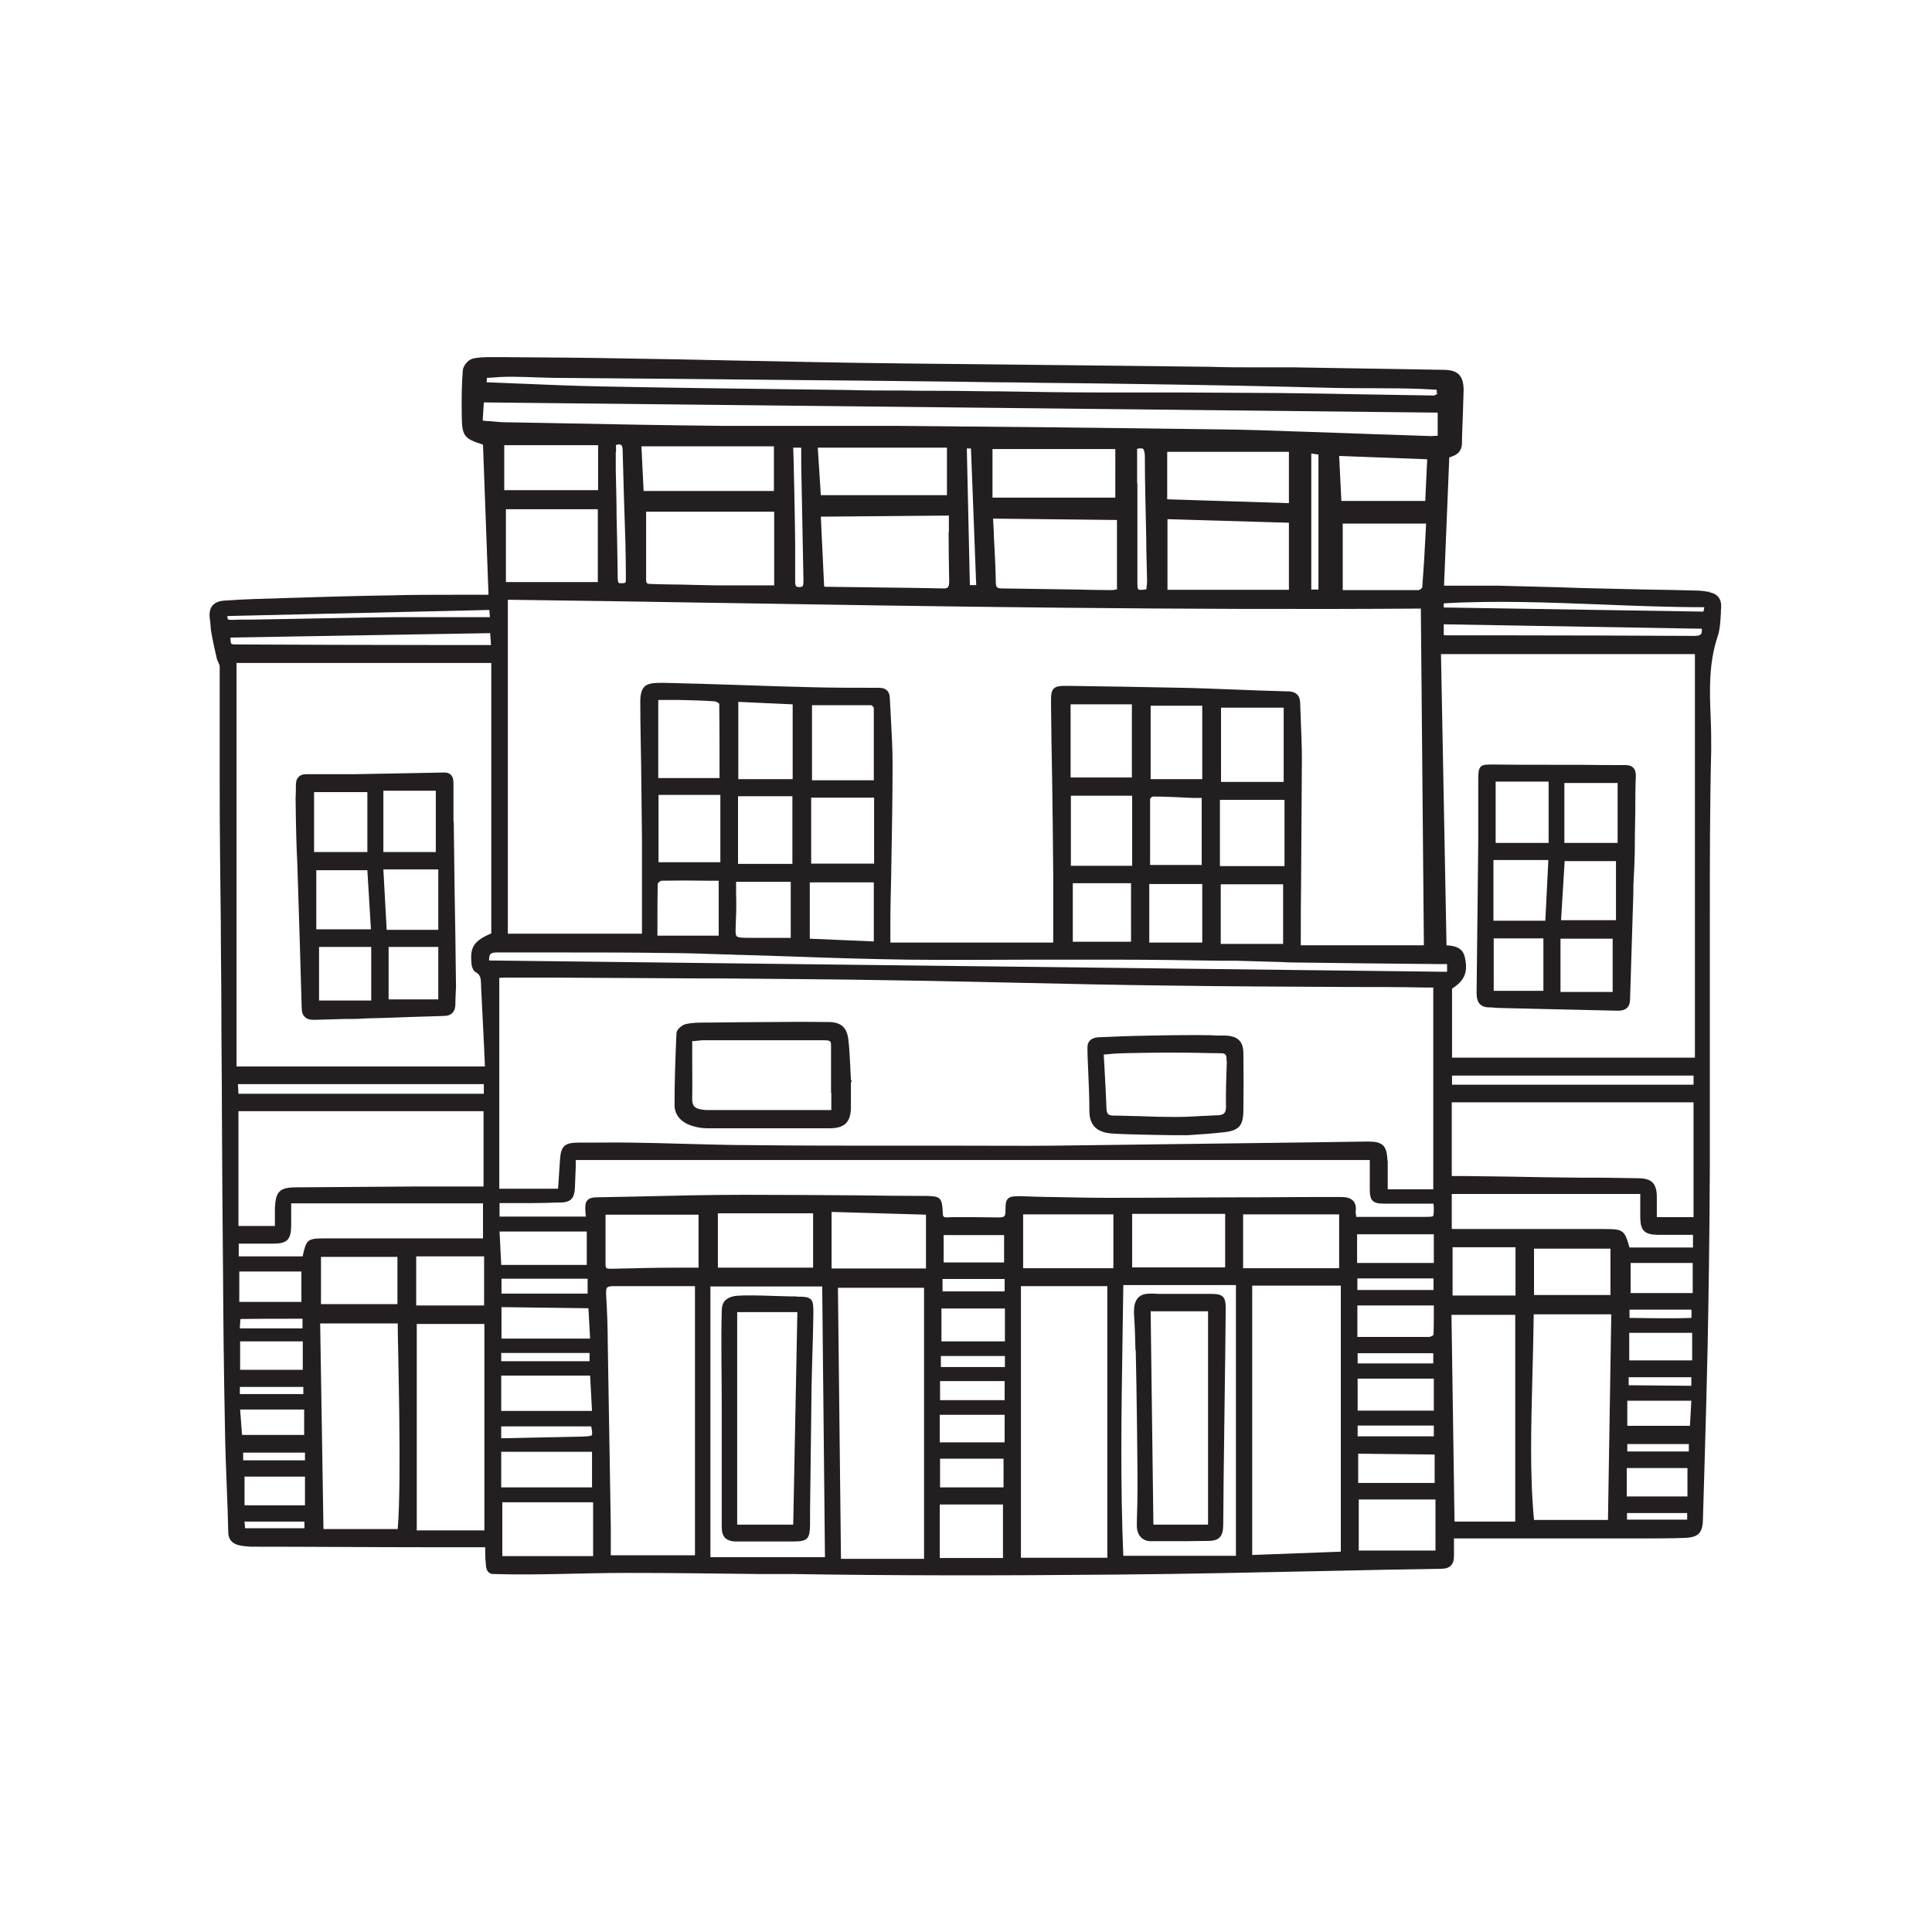<svg viewBox="0 0 700 700" version="1.1" xmlns="http://www.w3.org/2000/svg" data-name="Layer 1" id="Layer_1">
  <defs>
    <style>
      .cls-1 {
        fill: #231f20;
        stroke-width: 0px;
      }
    </style>
  </defs>
  <path d="M619.6,214.4h-.8c-1-.2-2.1-.3-3.1-.4-6.3-.2-12.6-.3-18.9-.4-5.9-.1-11.8-.3-17.7-.4-4.5-.1-9-.2-13.5-.4-7.5-.2-15.2-.4-22.8-.6-4.6,0-9.1,0-13.9,0-1.9,0-3.8,0-5.7,0l1.9-46.5s0,0,.1,0c1.9-.6,4.4-1.5,4.5-5.1,0-3.2.2-6.5.3-9.7.1-3.1.2-6.4.3-9.5,0-5.2-2-7.4-7.3-7.4-16.4-.3-35.4-.6-54.2-.9-4.3,0-8.7,0-13,0-5.7,0-11.7,0-17.5-.2-6.3-.1-99.1-1.1-110.1-1.2-21.1-.2-42.5-.7-63.3-1.1-12.5-.3-25-.5-37.5-.7-15-.3-30.2-.4-45-.5h-4.3c-2.4,0-4.8,0-7,.6-1.6.5-3.3,2.6-3.4,4.1-.4,4.8-.5,10-.4,16.4.1,7.4.7,8.4,7.7,10.6l2,54.4h-.6c-.9,0-1.6,0-2.4,0-3.2,0-6.4,0-9.6,0-7.3,0-14.8,0-22.2.2-13.4.2-26.7.6-39.2,1-7.3.2-14.4.4-21.5.9-2.2.1-3.7.8-4.6,1.9-.9,1.2-1.2,2.8-.8,5.2.1.6.1,1.3.2,1.9,0,.7.1,1.5.2,2.2.6,3.4,1.3,6.6,2,9.6.1.6.4,1.1.6,1.6.3.6.5,1.1.5,1.6,0,6.4,0,12.8,0,19.2,0,7.6,0,15.5,0,23.2,0,16.8.2,33.8.4,50.3,0,10.4.2,20.8.2,31.2,0,12.7.2,25.5.2,38.2.1,18.8.2,37.7.4,56.5.1,18,.3,37.3.7,56.8.1,7.6.4,15.3.7,22.7.2,5.1.4,10.3.5,15.4,0,2.5,1.3,4.1,3.6,4.7,1.5.4,3,.5,4.6.6,22.1,0,44.2.2,66.2.2h.9c4.1,0,8.3,0,12.5,0h5.3s0,1.8,0,1.8c0,1.7.1,3.4.3,5.1.1,1.1.6,2.2,1.6,2.6.4.2.9.2,1.3.2,15.9.5,31.9-.4,47.8-.4,15.9,0,31.9.2,47.8.4.2,0,.5,0,.7,0h11.6c37,.6,75.6.6,117.8.2,25.3-.2,51-.8,75.9-1.3,13.6-.3,27.7-.6,41.6-.8,3.1,0,4.6-1.5,4.6-4.6v-6.4h5s24.7,0,24.7,0c13.6,0,27.2,0,40.9,0,3.6,0,8.4,0,13.2-.2,4.7-.2,6.3-1.8,6.4-6.6.2-6.8.4-13.7.6-20.5.4-13.8.8-28,1.1-42,.4-20.3.7-41.7.8-65.5,0-13.4,0-26.9,0-40.1,0-10.5,0-21,0-31.5,0-6,0-12,0-17.9,0-20.1,0-40.9.5-61.3,0-4,0-8-.2-11.9-.4-9.7-.7-19.6,2.5-29.2.9-2.6,1-5.5,1.2-8.3,0-.8,0-1.6.1-2.3.2-3.1-1.4-5.1-4.4-5.5ZM176.3,136.9c1.6,0,3.2-.2,4.8-.3,6-.3,12.9.2,19,.3,29.5.2,59.4.5,88.4.8l22.6.2c12,.1,24,.3,36.1.4l13.1.2c5.5,0,11.1.1,16.6.2,13,.1,26.4.3,39.6.5,20.6.3,42.6.7,64.8,1.3,10.8.3,22.7,0,33.3.4l5.8.3c.4,0-.1,1.2.4,1.5-.5.3-1,.6-1.4.6-8.1-.1-16.4-.3-24.4-.4-10.4-.2-21.1-.4-31.7-.5-12-.1-24.2-.1-35.9-.2-9.2,0-18.6,0-28,0-12.2,0-24.6-.2-36.7-.4-7.1,0-14.3-.2-21.4-.2-4.7,0-9.5,0-14.2-.1-6.6,0-13.4,0-20.1-.2l-15.9-.2c-24.2-.3-49.3-.6-73.9-1.1-9.5-.2-19.2-.6-28.6-1-4.1-.2-8.3-.3-12.4-.5.4-.3,0-1.5.3-1.5ZM174.9,152.2l.4-6.4,345.6,3.7v8.4c-.1,0-.3,0-.4,0-.7,0-1.4.1-2,.1-6.9-.2-13.8-.5-20.8-.7-6.5-.2-13.1-.5-19.6-.7-3.1-.1-6.3-.2-9.4-.3-8.2-.3-16.6-.6-24.9-.7-43.2-.6-81.9-1-118.4-1.3-5.6,0-11.2,0-16.8,0s-9,0-13.5,0c-10.8,0-22,0-33,0-20.6-.2-41.6-.6-61.9-1-5.6-.1-11.2-.2-16.7-.3-2,0-4-.2-6.1-.4-.8,0-1.6-.1-2.4-.2ZM471.3,261c0-2-.2-3.9-.2-5.9,0-2.2-.7-4.6-4.5-4.6-6.7-.2-13.6-.4-20.2-.7-6-.2-12.2-.5-18.3-.6-13.6-.3-27.5-.5-40.9-.7h-.2c-2.6,0-4.2,0-5.2,1-1,1-1,2.6-1,5.3.1,9,.2,18,.4,27,.2,11.8.3,23.5.4,35.3,0,5.7,0,11.3,0,17.2,0,2.4,0,4.8,0,7.2h-59c0-.7,0-1.4,0-2.1,0-1.9,0-3.7,0-5.5,0-5.8.2-11.6.3-17.4.2-12.9.5-26.3.5-39.5,0-5.5-.3-11.1-.6-16.6-.1-2.5-.3-5-.4-7.5-.1-2.5-1.4-3.7-4-3.7-7.8,0-15.9,0-24-.2-8.8-.2-17.7-.5-26.3-.8-9.1-.3-18.6-.6-27.9-.8-3.2,0-5.4.1-6.7,1.4-1.3,1.3-1.6,3.5-1.5,6.7,0,7.3.2,14.5.3,21.8.1,8.8.2,18,.3,27,0,8,0,16.1,0,23.9,0,3.4,0,6.7,0,10.1h-48.6v-121c24.6.3,49.6.7,73.8,1.1,84.2,1.4,171.2,2.7,257,2.1l1.1,122h-44.6v-.8c0-.9,0-1.7,0-2.5,0-6.1,0-12.1.1-18.2.1-15,.2-30.5.3-45.7,0-4.8-.2-9.7-.4-14.4ZM442,313.8v-24h23.4v24h-23.4ZM464.9,320.4v21.6h-22.6v-21.6h22.6ZM442.4,283.3v-26.9h22.7v26.9h-22.7ZM417.8,288.6c4.7,0,9.6.3,14.3.5h3.3v24.3h-18.7v-4c0-6.6,0-13.3,0-19.9,0-.3.7-.8,1-.9ZM416.9,282.3v-26.6h18.7v26.6h-18.7ZM435.6,320.3v21.2h-19.2v-21.2h19.2ZM388,313.7v-25.4h22.2v25.4h-22.2ZM409.8,320v21.2h-21.1v-21.2h21.1ZM387.9,281.7v-26.5h22.2v26.5h-22.2ZM293.9,312.9v-23.9h22.8v23.9h-22.8ZM316.6,319.7v21.4l-23.2-1v-20.4h23.2ZM294.2,282.7v-27.2h3.7c5.8,0,11.8,0,17.7,0,.3,0,.9.7,1,1,0,7.2,0,14.6,0,21.8v4.4h-22.4ZM266.7,323.4c0-1.3,0-2.6,0-3.9h19.8v20.3h-14.4c-2.9,0-4.6,0-5.2-.6-.5-.6-.4-2.2-.3-4.9v-.4c.2-3.5.2-7,.1-10.4ZM267.4,313v-24.5h19.7v24.5h-19.7ZM267.5,282.3v-28l19.7.9v27.1h-19.7ZM238.6,312.4v-24.4h22.4v24.4h-22.4ZM260.4,318.9v20.1h-22.2c0-1.3,0-2.6,0-3.8,0-5.1,0-10,.1-14.9,0-.4,1-1.2,1.4-1.2,5.5-.1,11.2-.1,16.6,0h4.1ZM238.5,281.9v-28.3c.4,0,.9,0,1.3,0,1.7,0,3.5,0,5.3,0h.8c4.3.1,8.6.2,13,.5.5,0,1.5.6,1.7.9.1,7.4.1,14.7.1,22.4v4.5h-22.2ZM183.3,184.5h33.3v26.4h-33.3v-26.4ZM182.7,177.6v-16.3h34v16.3h-34ZM223.2,163.7c0-.8,0-1.7,0-2.5.7-.2,1.5-.3,1.8,0,.5.3.6,1.3.6,2.1.3,11.1.6,22.4,1,33.3,0,0,.3,14,.1,14.3-.4.6-1.3.3-1.6.4-.4,0-.7,0-.8,0-.5-.4-.5-1.7-.5-2.2-.1-7.4-.2-14.8-.4-22.2,0-5.6-.2-11.2-.3-16.8,0-2.1,0-4.2,0-6.3ZM234.1,191.4v-6s46.4,0,46.4,0v26.7c-1.8,0-3.5,0-5.3,0-4.4,0-8.9,0-13.3,0-5.1,0-10.4-.2-15.4-.3-3.4,0-6.8-.1-10.2-.2-1.7,0-2.2-.1-2.2-1.5,0-6.2,0-12.5,0-18.7ZM280.5,177.9h-47.3l-.8-16.2h48v16.2ZM290.3,164.6v3.8c.3,13.8.5,27.6.8,41.4v.5c0,.8,0,1.7-.3,2.1-.2.2-.6.3-1.2.3-.5,0-.9,0-1.1-.3-.4-.4-.4-1.2-.4-2v-.4c0-4.1,0-8.2,0-12.4,0-6.9-.6-34-.7-35.4h2.9v.3c0,.7,0,1.4,0,2.1ZM343.7,192.6c0,5.9.1,11.8.2,17.7,0,1,0,2-.5,2.5-.3.3-.8.4-1.5.4l-11.4-.2c-10.4-.1-20.8-.3-31.2-.4-.2,0-.4,0-.7-.1h0s-1.2-25.3-1.2-25.3l46.4-.4v1.5c0,1.5,0,2.9,0,4.4ZM343.1,179.4h-45.7l-1.1-17.2h46.8v17.2ZM350.3,162.5h1.5l1.9,49.5h-2.3l-1.1-49.5ZM404.1,180.3h-44.5v-17.6h44.5v17.6ZM404.7,188.5v25.1c0,0-.2,0-.2,0-.6,0-1.1.2-1.6.2-4.2,0-8.5-.1-12.7-.2-8.9-.1-18-.3-27.1-.4-1.9,0-2.3-.4-2.3-2.4-.1-5.9-.4-10.5-.7-16.6,0-2.1-.2-4.1-.3-6.3l44.9.5ZM412,175.2v-12.6c1.1-.2,1.8-.2,2.1,0,.4.3.6,1.1.7,2.4,0,9.9.3,20,.5,29.8,0,5,.2,10,.3,15.1,0,1,0,1.9-.2,2.9,0,.3,0,.5,0,.7-1.4.2-2.6.4-3,0-.3-.3-.3-1.6-.3-2.7,0-11.9,0-23.8,0-35.7ZM422.9,180.9v-17.2h44.1v18.6l-44.1-1.4ZM467,189.4v24.3h-44v-25.6l44,1.3ZM475.1,213.6v-49.3l2.6.4v48.9h-2.6ZM515.2,212.9c0,.3-.8.8-1.1.9-7.5,0-14.9,0-22.7,0h-4.9v-24.1h30.2l-.2,3.9c-.3,6.3-.7,12.9-1.2,19.3ZM516.4,181.5h-30.4l-.8-16.3,31.9,1.2-.7,15ZM82.7,224.5c-.2-.2-.3-.6-.3-1.3l94.9-2.2.2,2.6c-3.4,0-6.8,0-10.1,0-8.2,0-15.9,0-23.7,0-11.9.1-24,.4-35.8.6-5.6.1-11.2.2-16.8.3-.8,0-1.5,0-2.3,0-1.5,0-3,0-4.5.1-.8,0-1.4,0-1.6-.2ZM83.8,233.2c-.2-.2-.3-1.1-.3-2.2l94.1-1.6.3,4.3h-6.4c-5.1,0-10.2,0-15.2,0-23.3,0-46.7-.1-70-.2-1.3,0-2.3,0-2.5-.3ZM86.2,392.8h89.1v3.5h-88.9l-.2-3.5ZM86.3,402.6h88.9v27.3h-5.5c-4.5,0-8.9,0-13.3,0h-6.9c-13.8.1-28.1.2-42.2.3-6,0-7.4,1.5-7.7,7.5,0,1.6,0,3.2,0,4.9,0,.5,0,1.1,0,1.6h-13.2v-41.6ZM109.6,481.3h-22.7s.1-3.3.3-3.4c5.8-.1,12-.1,18-.1h4.4v3.5ZM109.7,486v10.3h-22.7v-10.3h22.7ZM109.2,471.7h-22.5v-11h22.5v11ZM87,502.5h22.9v2.6h-23v-2.6ZM87.1,510.7h23.1v9.2h-22.5l-.7-9.2ZM88.1,526.3h22.4v2.8h-22.4v-2.8ZM110.4,553.7h-21.6l-.2-2.4h21.7v2.4ZM110.5,545.4h-21.9v-10.4h21.9v10.4ZM109.6,455.2h-23.1v-4.6h3.3c3,0,6,0,9,0,5.3,0,6.6-1.4,6.7-6.5,0-1.9,0-3.8,0-5.8,0-.8,0-1.5,0-2.3h69.5v12.7h-5.5c-4.8,0-9.6,0-14.3,0h-12.3c-8.4,0-16.9,0-25.3,0-6.2,0-6.6.3-8,6.7ZM144,455.4v17.1h-27.7v-17.1h27.7ZM144.1,554h-26.9l-1.2-74.5h28.1c0,7.3,1.5,56.9,0,74.5ZM150.8,455.2h24.6v17.8h-24.6v-17.8ZM175.5,554.5h-24.5v-74.8h24.5v74.8ZM170.8,348.8c0,.8.4,2.8,1.5,3.4,1.9,1,1.9,2.5,2,4.4v.7c.4,7.4.7,14.8,1.1,22.3l.3,6.8h-90v-146.2h92.3v98c-6.2,2.6-7.7,4.9-7.2,10.5ZM502.7,420.5c-.2-5.5-1.7-6.9-7.1-6.9l-20.8.3c-30.6.4-62.3.8-93.5,1.2-10.9.1-21.9,0-32.6,0-3.2,0-6.5,0-9.7,0-5.3,0-10.7,0-16,0-16.7,0-34,0-51-.2-8.4,0-17-.3-25.3-.5-5.8-.2-11.8-.3-17.7-.4-5.4-.1-11,0-16.3,0h-3.3c-4.8,0-6.2,1.3-6.5,6.2-.2,2.5-.3,4.9-.5,7.5l-.2,3h-21.3v-76.4c.6,0,1.4-.1,2.1-.1h16.2c17.7.1,36.1.2,54.1.3h7.8c20.8.2,42.3.3,63.5.7,15.1.2,30.5.6,45.4.9,17.7.4,36.1.8,54.1,1,21.4.3,43.1.4,64.1.5,9.3,0,18.7,0,28,.2.8,0,1.5,0,2.4,0h.7s0,73.1,0,73.1h-16.5c0-1,0-2,0-2.9,0-2.5,0-4.9,0-7.3ZM181,446.2h31.6v12.1h-31l-.6-12.1ZM181.7,485v-11.4l31.5.4.6,11h-32.1ZM213.6,490.2v3h-32v-3h32ZM212.9,468.7h-31.2v-5.4h31.2v5.4ZM181.6,498.4h32.2l.7,12.8h-32.9v-12.8ZM181.6,521v-4.2h32.6c.3,1.3.5,2.8.2,3.2-.3.4-1.9.4-3.2.5-6.3.1-12.7.3-19,.4l-9.1.2c-.5,0-1,0-1.5,0h0ZM181.6,526h32.9v12.9h-32.9v-12.9ZM214.9,563.8h-32.9v-19.5h32.9v19.5ZM251.7,563.5h-30.4c0-1,0-2,0-3,0-2.6,0-5,0-7.5-.4-22.4-.7-44.4-1.1-66.4,0-4.9-.2-11.3-.6-17.7,0-1.3,0-2,.4-2.4.3-.3,1-.5,2.1-.5,7.2,0,14.2,0,21.7,0,2.6,0,5.3,0,8,0v97.3ZM253.1,459.3c-.8,0-1.6,0-2.3,0-2.2,0-4.3,0-6.4,0-6.2,0-14.4.2-22.8.4-.8,0-1.6,0-1.9-.3-.2-.2-.3-.8-.3-1.2,0-4.3,0-8.6,0-13.2v-4.9s33.7,0,33.7,0v19.1ZM257.4,564.2v-98.1h40.5l1,98.1h-41.4ZM260.1,459.3v-19.7h34.5v19.7h-34.5ZM334.9,564.8h-30.2l-1.1-98.2h31.2v98.2ZM335.5,459.6h-34.2v-20.5l34.2,1v19.4ZM363.4,564.5h-22.9v-19.4h22.9v19.4ZM363.6,538.9h-23v-10.4h23v10.4ZM364,522.6h-23.5v-10h23.5v10ZM364,507.3h-23.4v-6.9h23.4v6.9ZM364.1,495.3h-23.2v-4h23.2v4ZM364.1,486h-23v-11.9h23v11.9ZM364,463.4v4.5h-22.5v-4.5h22.5ZM341.9,457.4v-9.9h21.9v9.9h-21.9ZM401.2,564.4h-31.3v-98.4h31.3v98.4ZM403.4,459.5h-32.7v-19.5h32.7v19.5ZM447.8,563.7h-40.8c-1.1-25.7-.7-52.2-.3-77.7.1-6.8.2-13.6.3-20.4h40.8v98.2ZM410.2,459.2v-19.4h33.7v19.4h-33.7ZM485.8,562.2l-32.1,1.2v-97.6h32.1v96.4ZM450.4,459.5v-19.5h34.8v19.5h-34.8ZM491.5,441c-.2-.7-.4-1.5-.3-2.2.2-1.6-.1-2.8-.9-3.7-1.1-1.2-2.9-1.4-4.4-1.4-9.2,0-18.5,0-27.7.1-18.6,0-37.8.2-56.7.2h-.2c-6.8,0-13.6-.2-20.3-.3-3.8,0-7.5-.2-11.2-.3-2.2,0-3.7,0-4.6.9-.8.8-.9,2.1-.9,4.3,0,1.2-.1,1.8-.5,2.1-.3.3-1,.4-2,.4-2.9,0-5.9-.1-8.8-.1s-3.6,0-5.5,0c-.9,0-1.9,0-2.8,0-.7,0-1.8.2-2.5,0-.6-.3-.6-.9-.6-1.5-.3-6-.8-6.2-7.6-6.2h-.2c-7.6,0-15.1-.1-22.7-.2-13.6-.1-27.7-.2-41.6-.2-12.6,0-25.3.3-37.7.6-5,.1-10,.2-15,.3-1.9,0-3.2.2-4,1.1-.8.9-.8,2.2-.7,4.1,0,.6.1,1.2.2,1.8h0s-31.3,0-31.3,0v-4.9h3.1c2.9,0,5.8,0,8.7,0,3.1,0,6.2-.1,9.2-.2h1.1c3.7-.1,5-1.5,5.2-5.2.1-2.5.2-5.1.3-7.6v-2.6h287.7v2.5c0,2.6,0,5.4,0,8.2,0,4,1.1,5.1,5.1,5.1,4.4,0,8.8,0,13.1,0,1.6,0,3.3,0,4.9,0,0,0,0,.1,0,.2,0,.4.1.6.1.8,0,1.9,0,3.2-.3,3.5-.3.3-1.6.3-3.4.3-5.7,0-11.5,0-17.3,0h-7.2c0,0,0-.1,0-.2ZM491.7,447.2h27.8v10.4h-27.8v-10.4ZM491.8,463.2h27.6v4.2h-27.6v-4.2ZM491.8,473h27.7c0,.8,0,1.5,0,2.2,0,2.9,0,5.7-.1,8.4-.2.3-1.1.8-1.6.8-6.9,0-13.7,0-20.9,0h-5.1v-11.4ZM519.3,490.3v3.7h-27.4v-3.7h27.4ZM491.9,499.5h27.6v11.6h-27.6v-11.6ZM491.9,516.5h27.6v3.9h-27.6v-3.9ZM492.1,526.7l27.7.3v10.3h-27.7v-10.6ZM520.1,561.8h-27.8v-18.5h27.8v18.5ZM524.5,352.1l-347.3-4.1c0-1.1.1-1.9.5-2.3.4-.4,1.1-.6,2.2-.6,8.6,0,17.2,0,25.8,0,11.9,0,24.3,0,36.4.2,6.8,0,13.7.3,20.3.5,2.3,0,4.6.2,6.9.2,6.3.2,12.7.4,19,.6,13.3.5,27.1.9,40.6,1.1,15.4.2,31,0,46.1,0,9.4,0,19.2,0,28.7,0,13,0,26.3.2,39.1.4h5.5c4.5.1,9.2.3,13.7.4,1.6,0,3.3.1,4.9.2,3.5.1,51.7.6,53.9.6.9,0,1.8,0,2.8,0h.7v2.9ZM548.9,551.3h-21.9l-1.1-74.9h23.1v74.9ZM549.1,469.4h-22.8v-17.5h22.8v17.5ZM582.7,550.7h-26.9c-1.6-17-1-34.5-.6-51.5.2-7.5.4-15.3.5-23h28.1l-1.2,74.5ZM555.8,469.2v-16.8h27.7v16.8h-27.7ZM611.1,550.6h-21.6v-2.4h21.8v2.4ZM611.4,542.2h-22v-10.3h22v10.3ZM611.9,525.9h-22.3v-2.7h22.3v2.7ZM612.2,516.6h-22.6v-9.1h23.2l-.5,9.1ZM612.8,502.1l-22.7-.2v-2.9h22.7v3.1ZM613.1,492.9h-22.8v-10h22.8v10ZM590.4,477.6v-3.1h3.8c6.3,0,12.6,0,18.6,0,.1,0,.1,2.9,0,3-6,.3-22.4,0-22.4,0ZM613.3,468.5h-22.5v-10.9h22.5v10.9ZM613.4,452h-23c-1.8-6.4-2.3-6.7-9.3-6.7h-.5c-14.6,0-29.4,0-43.7,0h-10.5c0,0-.2,0-.4-.1v-12.6h68.3c0,.8,0,1.7,0,2.4,0,2.2,0,4.2,0,6.3.1,4.6,1.6,6,6.2,6.1,3.1,0,6.2,0,9.4,0h3.5s0,4.6,0,4.6ZM613.6,441h-13.3c0-.7,0-1.3,0-2,0-2,0-3.9,0-5.8-.2-4.5-1.9-6.2-6.5-6.3-4.4-.1-8.8-.1-13.1-.2-2.7,0-5.4,0-8.1,0-8.8-.1-17.7-.2-26.5-.4l-15.8-.2c-1.1,0-2.1,0-3.3,0h-1s0-26.7,0-26.7h87.6v41.6ZM526.1,393v-3.3h87.5v3.3h-87.5ZM614.2,383.2h-88.1v-25c4.5-2.9,5.8-5.8,4.7-11.1-.7-3.7-3.5-4.4-6.7-4.6l-2-105.5h92v146.2ZM616.2,229.8c-.3.4-1,.6-2.1.6h0c-22.6-.1-45.6-.2-67.9-.2h-22.3c-.2,0-.5,0-.8-.1v-3.9l93.5,1.6c0,1,0,1.6-.3,2ZM617.2,221.6l-94.1-1.5v-1.5c18.9-1.1,38.1-.3,56.7.4,12.3.5,25.1,1,37.7,1l-.3,1.6Z" class="cls-1"></path>
  <path d="M308.3,391.3c0-1.5-.2-2.9-.2-4.4-.2-3.3-.3-6.7-.7-10.1-.5-4.5-2.6-6.4-7-6.5-6.8-.1-13.8-.1-20.5,0-6.6,0-13.6.1-22.8.2h-1.4c-2.3,0-4.7,0-7,.5-1.3.2-3.5,1.8-3.6,3.3-.4,8.7-.7,17.5-.7,26,0,3.7,2.3,6.4,6.6,7.7,1.7.5,3.5.8,5.3.8,3.6,0,7.3,0,10.9,0s6.9,0,10.2,0h6.5c1.6,0,3.2,0,4.8,0,4,0,8.1,0,12.2,0,5.1-.1,7.2-2.2,7.4-7.1,0-2.4,0-4.8,0-7.1,0-.8,0-1.6,0-2.5h.2s0-.8,0-.8ZM301.2,396v6.2s-2.6,0-2.6,0c-2.4,0-4.8,0-7.2,0h-10.6c-8,0-16,0-24,0-.9,0-1.7,0-2.5-.2-2.6-.3-3.6-1.4-3.5-4.1.1-5,0-9.9,0-15,0-1.9,0-3.8,0-5.7.3,0,.5,0,.8,0,1.1-.1,2.2-.3,3.3-.3,7.2,0,14.4,0,21.6,0,7.3,0,14.7,0,22,0,2,0,2.6.2,2.6,1.6,0,5.8,0,11.6,0,17.5Z" class="cls-1"></path>
  <path d="M444.3,375.2h-3.1c-5-.4-30.2,0-37.6.4l-4.9.2c-1.4,0-4.8.2-4.7,3.9,0,2.9.2,5.9.3,8.8.2,4.6.4,9.3.4,13.9,0,5.3,2.6,7.9,8.3,8.3,5.2.4,25.1.7,27.3.6,4.9-.3,9.1-.6,13.4-1.1,5.1-.6,6.7-2.3,6.8-7.6.1-6.6.1-13.5,0-20.9,0-4.4-2-6.3-6.5-6.5ZM444.5,384.6c-.2,5.4-.4,10.9-.3,16.4,0,2.2-.7,3-3.1,3.1-1.6,0-3.3.2-4.9.2-3.4.2-6.9.4-10.4.4-4.3,0-8.6-.1-12.9-.3-3.1,0-6.3-.2-9.5-.2-1.8,0-2.5-.7-2.5-2.6-.2-4.7-.4-9.4-.7-14.3l-.3-5.2c1.1-.1,2.2-.2,3.2-.3,2.7-.3,19.8-.5,25.6-.4,4.5,0,9.1.2,13.6.2.9,0,1.5.2,1.7.5.3.3.4.9.4,1.8v.6Z" class="cls-1"></path>
  <path d="M164.3,297.7c0-2.2,0-4.4,0-6.6s0-4.8,0-7.2c0-1.1,0-4-3.3-4l-32.2.6c-5.6,0-11.4,0-17.2,0-1.1,0-2.5,0-3.4,1-.7.7-1,1.6-1,3,0,1.6,0,3.3-.1,4.9,0,1.9.2,14.3.4,18.5.2,3.5.3,7.1.4,10.6.5,15.6,1,31.3,1.4,46.5,0,1.7.4,2.8,1.2,3.5.7.7,1.7,1,3.1,1s.2,0,.4,0c3.6-.1,7.2-.2,10.7-.3,2.5,0,5,0,7.6-.2,5.2-.1,10.4-.3,15.6-.5,4.3-.1,8.6-.3,12.9-.4,2.8,0,4.2-1.6,4.2-4.4,0-1.1,0-2.3.1-3.4,0-1.3.2-2.6.1-4-.1-11.4-.3-22.9-.5-34.3-.1-8.1-.2-16.3-.3-24.4ZM113.8,308.7v-21.7h19.3v21.7h-19.3ZM114.6,315.3h18.5l1.3,21.4h-19.8v-21.4ZM134.5,362.5h-18.9v-19.4h18.9v19.4ZM138.9,286.5h19v22.2h-19v-22.2ZM158.8,362.1h-18v-19h18v19ZM158.8,336.9h-18.7l-1.2-21.9h19.9v21.9Z" class="cls-1"></path>
  <path d="M539.8,365c.5,0,1.1,0,1.6.1.5,0,1,.1,1.6.1,5.6.1,11.3.3,16.9.4,8.8.2,17.5.4,26.3.6,0,0,.1,0,.2,0,2.7,0,4.2-1.4,4.2-4.1.3-9.7.6-19.4.9-29.1l.3-9.7v-.7c0-1.2,0-2.5.1-3.7.2-3.2.3-6.5.4-9.7,0-5,.1-10.1.2-15.1,0-4.4,0-8.7.2-13.1,0-1.3-.3-2.2-.9-2.8-.7-.7-1.6-1-3-1-5.6,0-11.1,0-16.7-.1-3.3,0-6.5,0-9.8,0-7,0-14.2,0-21.3-.1-2.4,0-3.7,0-4.5.8-.8.8-.9,2.2-.9,4.4,0,2,0,4,0,6,0,2.3,0,4.5,0,6.8v9.8c-.2,18-.4,36.6-.6,55,0,1.9.4,3.2,1.2,4,.8.8,1.9,1.2,3.5,1.2ZM566.8,283.7h19.3v21.7h-19.3v-21.7ZM566.9,312h18.6v21.4h-19.9l1.3-21.4ZM565.4,340.1h18.9v19.3h-18.9v-19.3ZM559.2,359h-18v-19h18v19ZM541.9,283.2h19.2v22.2h-19.2v-22.2ZM541.1,311.6h19.9l-1.1,22h-18.8v-22Z" class="cls-1"></path>
  <path d="M411.5,489.2c.3,12.3.8,48.3.6,53.6,0,3.2-.2,6.6-.2,9.9,0,1.8.5,3.3,1.5,4.3.9.9,2.1,1.4,3.5,1.4,2,0,4.2,0,6.6,0,4.4,0,9.3,0,14.2-.1,4.1,0,5.5-1.6,5.5-6,0-11.2.9-70.7.9-78.3,0-4.2-1-5.2-5.3-5.2-2.3,0-4.5,0-6.8,0-3.9,0-7.7,0-11.6,0-3.1,0-7.1-.9-8.8,2.5-.8,1.6-.8,3.6-.7,5.4.3,4.2.4,8.3.5,12.5ZM437.7,475.1v77.3h-19.8l-1-77.3h20.9Z" class="cls-1"></path>
  <path d="M288.4,469.7h-2.2c-3.5,0-17.5-.8-20.6,0-1.3.3-2.7,1-3.4,2.2-.6,1-.7,2.2-.7,3.4-.3,11,0,22.1,0,33.1v8.9h0v.8c0,3.2,0,6.5,0,9.7,0,8.4,0,17,0,25.5,0,1.8.4,3,1.2,3.9,1.1,1.1,2.8,1.3,4,1.3h2.9c3.3,0,6.6,0,9.9,0s5.6,0,8.4,0c4.9,0,5.5-1.3,5.6-6v-5c.2-13.5.3-27.4.5-41.2,0-4.6.2-9.4.3-14,.2-5.3.3-10.8.4-16.2,0-2.8,0-4.4-.9-5.3-.9-.9-2.4-1-5.2-1ZM287.4,552.4h-20.3v-77h21.8l-1.5,77Z" class="cls-1"></path>
</svg>